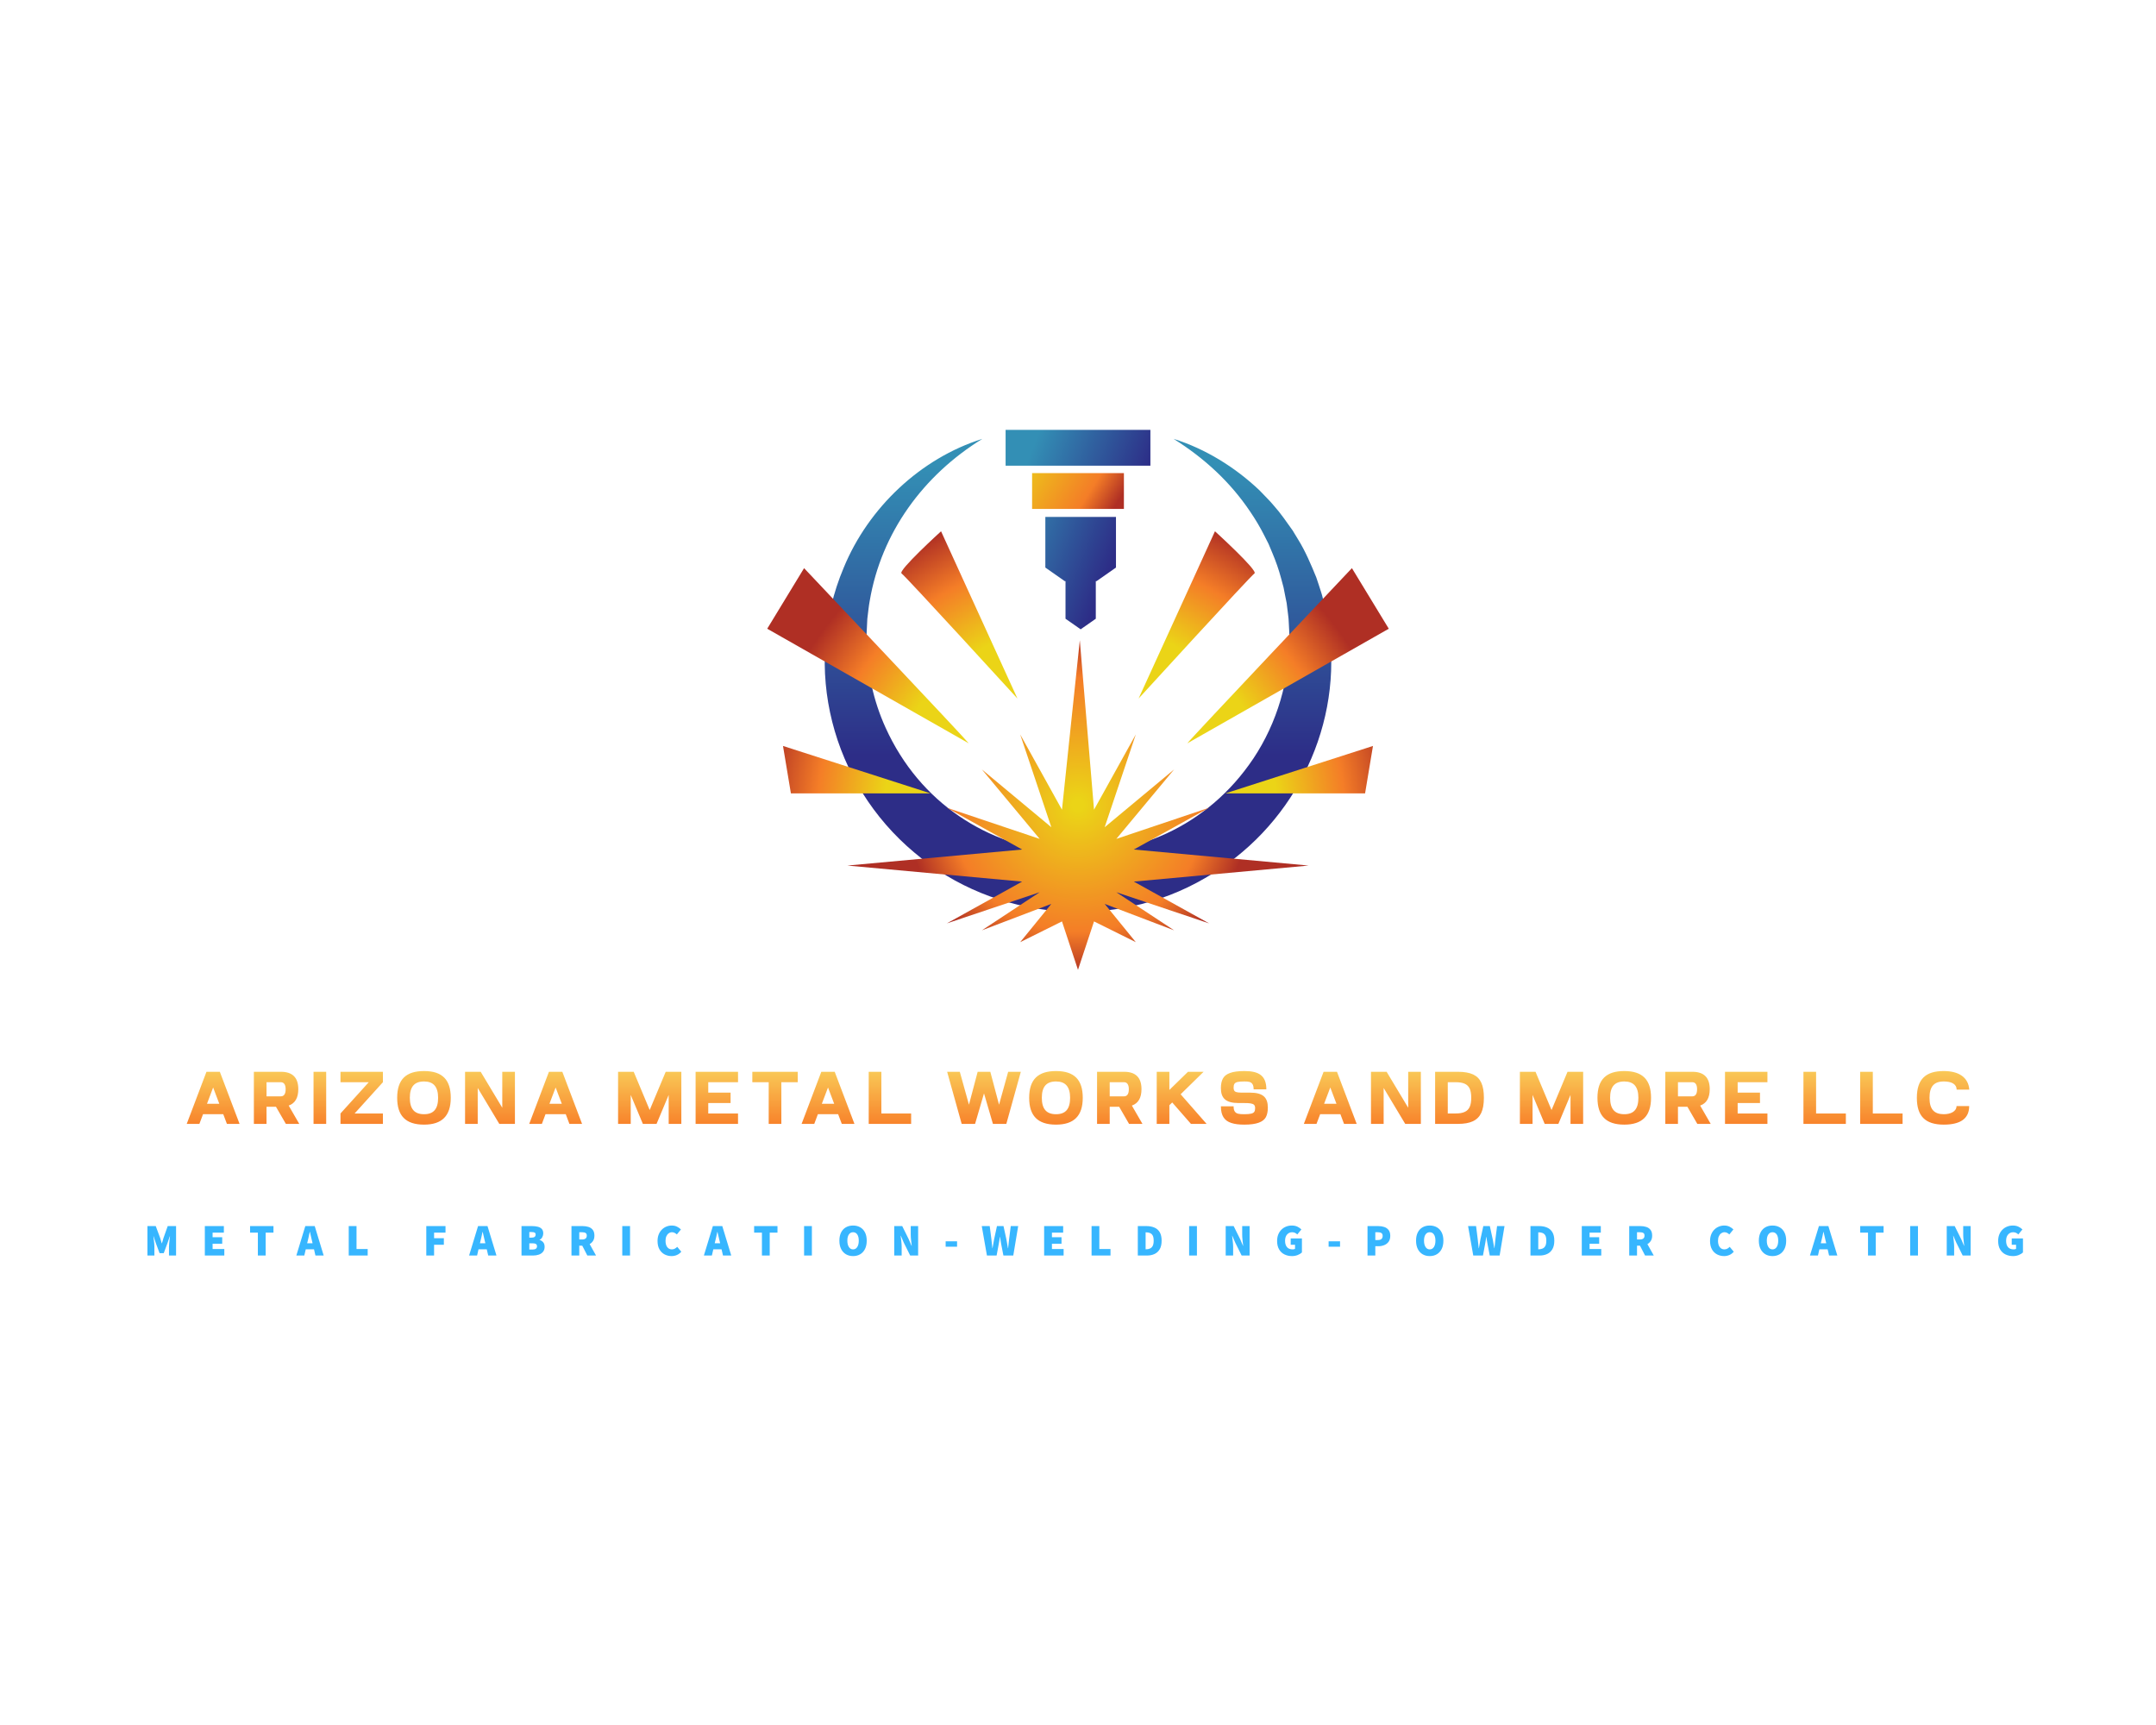 <?xml version="1.0" encoding="UTF-8" standalone="no" ?>
<!DOCTYPE svg PUBLIC "-//W3C//DTD SVG 1.1//EN" "http://www.w3.org/Graphics/SVG/1.1/DTD/svg11.dtd">
<svg xmlns="http://www.w3.org/2000/svg" xmlns:xlink="http://www.w3.org/1999/xlink" version="1.1" width="1280" height="1024" viewBox="0 0 1280 1024" xml:space="preserve">
<desc>Created with Fabric.js 5.3.0</desc>
<defs>
</defs>
<g transform="matrix(1 0 0 1 640 512)" id="background-logo"  >
<rect style="stroke: none; stroke-width: 0; stroke-dasharray: none; stroke-linecap: butt; stroke-dashoffset: 0; stroke-linejoin: miter; stroke-miterlimit: 4; fill: rgb(255,255,255); fill-opacity: 0; fill-rule: nonzero; opacity: 1;"  paint-order="stroke"  x="-640" y="-512" rx="0" ry="0" width="1280" height="1024" />
</g>
<g transform="matrix(1.921 0 0 1.921 640 415.445)" id="logo-logo"  >
<g style=""  paint-order="stroke"   >
		<g transform="matrix(0.624 0 0 0.624 0 -7.557)"  >
<linearGradient id="SVGID_2_626943" gradientUnits="userSpaceOnUse" gradientTransform="matrix(1 0 0 1 0 0)"  x1="144.964" y1="37.56" x2="144.964" y2="184.325">
<stop offset="0%" style="stop-color:rgb(51,143,181);stop-opacity: 1"/>
<stop offset="98.4%" style="stop-color:rgb(45,45,135);stop-opacity: 1"/>
</linearGradient>
<path style="stroke: none; stroke-width: 1; stroke-dasharray: none; stroke-linecap: butt; stroke-dashoffset: 0; stroke-linejoin: miter; stroke-miterlimit: 4; fill: url(#SVGID_2_626943); fill-rule: nonzero; opacity: 1;"  paint-order="stroke"  transform=" translate(-144.965, -142.198)" d="M 97.59 25.07 C 67.03 34.64 41.13 59.2 28.93 88.85 C 8.03 138.33 22.91 195.71 64.03 230.03 C 103.9 263.82 162.8 268.92 207.92 242.57 C 250.25 218.5 275.26 170.33 269.62 121.89 C 269.37 118.9 268.45 114.39 268 111.42 C 267.67 109.73 266.53 105.47 266.15 103.71 C 266.03 103.06 265.64 101.8 265.44 101.17 C 264.66 98.73 263.82 96.07 262.98 93.67 C 260.37 87.3 257.59 80.68 253.96 74.85 C 253.96 74.85 251.27 70.42 251.27 70.42 C 248.35 66.34 245.27 61.79 241.93 58.09 C 240.08 55.81 236.96 52.81 234.93 50.63 C 222.84 39.11 207.95 29.94 192.29 25.06 C 207.51 34.57 220.35 46.4 230.18 61.01 C 232.8 64.84 235.19 68.86 237.27 72.99 C 237.27 72.99 239.35 77.1 239.35 77.1 C 239.35 77.1 241.13 81.34 241.13 81.34 C 242.92 85.54 244.43 89.86 245.6 94.26 C 245.6 94.26 246.77 98.64 246.77 98.64 C 246.77 98.64 247.64 103.08 247.64 103.08 C 247.81 103.82 248.14 105.67 248.31 106.39 C 248.42 107.19 248.88 111.09 249 111.97 C 249.23 113.27 249.32 115.11 249.38 116.44 C 249.44 117.99 249.71 121.63 249.62 123.14 C 249.85 144.39 243.61 165.64 231.86 183.31 C 185.85 251.99 83.74 243.32 49.67 168.11 C 43.62 154.81 40.38 140.03 40.31 125.37 C 40.29 124.61 40.27 122.75 40.24 122.02 C 40.35 119.98 40.51 116.22 40.62 114.19 C 40.97 111.63 41.31 107.82 41.81 105.28 C 47.55 71.48 68.39 43.03 97.59 25.07 L 97.59 25.07 z" stroke-linecap="round" />
</g>
		<g transform="matrix(0.624 0 0 0.624 0 32.51)"  >
<radialGradient id="SVGID_3_626944" gradientUnits="userSpaceOnUse" gradientTransform="matrix(1 0 0 1 -144.965 -206.415)"  cx="144.964" cy="206.415" r="99.265" fx="144.964" fy="206.415">
<stop offset="2.93%" style="stop-color:rgb(235,212,23);stop-opacity: 1"/>
<stop offset="63.56%" style="stop-color:rgb(244,125,39);stop-opacity: 1"/>
<stop offset="85.48%" style="stop-color:rgb(175,47,36);stop-opacity: 1"/>
</radialGradient>
<polygon style="stroke: none; stroke-width: 1; stroke-dasharray: none; stroke-linecap: butt; stroke-dashoffset: 0; stroke-linejoin: miter; stroke-miterlimit: 4; fill: url(#SVGID_3_626944); fill-rule: nonzero; opacity: 1;"  paint-order="stroke"  points="27.655,37.905 114.225,29.965 27.655,22.025 64.945,1.325 18.985,16.755 47.605,-17.635 13.215,10.975 28.635,-34.985 7.935,2.305 0.895,-81.605 -7.935,2.305 -28.635,-34.985 -13.215,10.975 -47.605,-17.635 -18.985,16.755 -64.955,1.325 -27.665,22.025 -114.225,29.965 -27.665,37.905 -64.955,58.605 -18.985,43.175 -47.605,62.035 -13.215,48.955 -28.635,67.905 -7.935,57.625 -0.005,81.605 7.935,57.625 28.635,67.905 13.215,48.955 47.605,62.035 18.985,43.175 64.945,58.605 " />
</g>
		<g transform="matrix(0.624 0 0 0.624 0 -11.596)"  >
<radialGradient id="SVGID_4_626945" gradientUnits="userSpaceOnUse" gradientTransform="matrix(1 0 0 1 0 0)"  cx="146.357" cy="213.662" r="166.733" fx="146.357" fy="213.662">
<stop offset="58.68%" style="stop-color:rgb(235,212,23);stop-opacity: 1"/>
<stop offset="78.63%" style="stop-color:rgb(244,125,39);stop-opacity: 1"/>
<stop offset="95.06%" style="stop-color:rgb(175,47,36);stop-opacity: 1"/>
</radialGradient>
<path style="stroke: none; stroke-width: 1; stroke-dasharray: none; stroke-linecap: butt; stroke-dashoffset: 0; stroke-linejoin: miter; stroke-miterlimit: 4; fill: url(#SVGID_4_626945); fill-rule: nonzero; opacity: 1;"  paint-order="stroke"  transform=" translate(-144.965, -135.725)" d="M 174.97 153.66 L 212.8 70.83 C 212.8 70.83 234.32 90.4 232.37 91.7 C 230.41 93 174.97 153.66 174.97 153.66 z M 298.89 119.09 L 280.63 89.09 C 280.63 89.09 200.41 173.88 199.1 175.84 L 298.89 119.09 z M 287.15 200.62 L 291.06 177.14 C 291.06 177.14 235.44 194.98 221.15 199.6 C 219.51 200.13 218.41 200.49 218.01 200.62 M 57.57 91.7 C 55.61 90.4 77.14 70.83 77.14 70.83 L 114.97 153.66 C 114.96 153.66 59.52 93 57.57 91.7 z M 90.83 175.83 C 89.52 173.88 9.3 89.09 9.3 89.09 L -8.96 119.09 L 90.83 175.83 z M 71.91 200.62 C 71.51 200.49 70.41 200.13 68.77 199.6 C 54.48 194.98 -1.14 177.14 -1.14 177.14 L 2.77 200.62" stroke-linecap="round" />
</g>
		<g transform="matrix(0.624 0 0 0.624 0 -52.612)"  >
<linearGradient id="SVGID_5_626946" gradientUnits="userSpaceOnUse" gradientTransform="matrix(1 0 0 1 0 0)"  x1="114.205" y1="50.367" x2="168.34" y2="71.891">
<stop offset="0%" style="stop-color:rgb(51,143,181);stop-opacity: 1"/>
<stop offset="98.4%" style="stop-color:rgb(45,45,135);stop-opacity: 1"/>
</linearGradient>
<path style="stroke: none; stroke-width: 1; stroke-dasharray: none; stroke-linecap: butt; stroke-dashoffset: 0; stroke-linejoin: miter; stroke-miterlimit: 4; fill: url(#SVGID_5_626946); fill-rule: nonzero; opacity: 1;"  paint-order="stroke"  transform=" translate(-144.965, -69.985)" d="M 180.82 20.6 L 180.82 38.34 L 109.11 38.34 L 109.11 20.6 L 180.82 20.6 z M 128.79 88.79 C 132.55 91.42 134.65 92.89 138.41 95.52 L 138.78 95.52 L 138.78 114.13 C 141.71 116.18 143.35 117.32 146.28 119.37 L 146.28 119.37 C 149.21 117.32 150.85 116.18 153.78 114.13 L 153.78 95.52 L 154.15 95.52 C 157.91 92.89 160.01 91.42 163.77 88.79 L 163.77 63.72 L 128.79 63.72 L 128.79 88.79 z" stroke-linecap="round" />
</g>
		<g transform="matrix(0.624 0 0 0.624 0 -64.532)"  >
<linearGradient id="SVGID_6_626947" gradientUnits="userSpaceOnUse" gradientTransform="matrix(1 0 0 1 -144.965 -50.88)"  x1="113.633" y1="31.201" x2="169.725" y2="66.421">
<stop offset="2.93%" style="stop-color:rgb(235,212,23);stop-opacity: 1"/>
<stop offset="63.56%" style="stop-color:rgb(244,125,39);stop-opacity: 1"/>
<stop offset="85.48%" style="stop-color:rgb(175,47,36);stop-opacity: 1"/>
</linearGradient>
<rect style="stroke: none; stroke-width: 0; stroke-dasharray: none; stroke-linecap: butt; stroke-dashoffset: 0; stroke-linejoin: miter; stroke-miterlimit: 4; fill: url(#SVGID_6_626947); fill-rule: nonzero; opacity: 1;"  paint-order="stroke"  x="-22.735" y="-8.87" rx="0" ry="0" width="45.47" height="17.74" />
</g>
</g>
</g>
<g transform="matrix(1.921 0 0 1.921 640 651.698)" id="text-logo"  >
<g style=""  paint-order="stroke"   >
		<g transform="matrix(1 0 0 1 0 0)" id="text-logo-path-0"  >
<linearGradient id="SVGID_626948" gradientUnits="userSpaceOnUse" gradientTransform="matrix(1 0 0 1 1.15 -16.33)"  x1="-1.15" y1="-3.89" x2="-1.15" y2="22.11">
<stop offset="0%" style="stop-color:rgb(250,217,97);stop-opacity: 1"/>
<stop offset="100%" style="stop-color:rgb(247,107,28);stop-opacity: 1"/>
</linearGradient>
<path style="stroke: none; stroke-width: 0; stroke-dasharray: none; stroke-linecap: butt; stroke-dashoffset: 0; stroke-linejoin: miter; stroke-miterlimit: 4; fill: url(#SVGID_626948); fill-rule: nonzero; opacity: 1;"  paint-order="stroke"  transform=" translate(-276.6, 8.05)" d="M 13.57 0 L 17.48 0 L 11.38 -16.1 L 7.25 -16.1 L 1.15 0 L 5.06 0 L 6.19 -2.99 L 12.44 -2.99 Z M 11.22 -6.21 L 7.41 -6.21 L 9.31 -11.25 Z M 21.9 0 L 25.81 0 L 25.81 -5.29 L 28.73 -5.29 L 31.79 0 L 35.93 0 L 32.66 -5.66 C 34.64 -6.35 35.63 -8.05 35.63 -10.74 C 35.63 -14.31 33.83 -16.1 30.24 -16.1 L 21.9 -16.1 Z M 30.22 -8.51 L 25.81 -8.51 L 25.81 -12.88 L 30.22 -12.88 C 31.16 -12.88 31.72 -12.17 31.72 -10.72 C 31.72 -9.25 31.21 -8.51 30.22 -8.51 Z M 40.34 0 L 44.25 0 L 44.25 -16.1 L 40.34 -16.1 Z M 48.67 -3.22 L 48.67 0 L 61.78 0 L 61.78 -3.22 L 53.04 -3.22 L 61.78 -12.88 L 61.78 -16.1 L 48.67 -16.1 L 48.67 -12.88 L 57.41 -12.88 Z M 74.5 0.23 C 79.99 0.23 82.75 -2.44 82.75 -8.07 C 82.75 -13.59 80.18 -16.33 74.5 -16.33 C 68.95 -16.33 66.19 -13.75 66.19 -8.07 C 66.19 -2.53 68.79 0.23 74.5 0.23 Z M 70.1 -8.07 C 70.1 -11.45 71.48 -13.11 74.5 -13.11 C 77.37 -13.11 78.84 -11.5 78.84 -8.07 C 78.84 -4.67 77.51 -2.99 74.5 -2.99 C 71.55 -2.99 70.1 -4.58 70.1 -8.07 Z M 97.75 0 L 102.58 0 L 102.58 -16.1 L 98.67 -16.1 L 98.67 -4.99 L 92 -16.1 L 87.17 -16.1 L 87.17 0 L 91.08 0 L 91.08 -11.11 Z M 119.42 0 L 123.33 0 L 117.23 -16.1 L 113.09 -16.1 L 107 0 L 110.91 0 L 112.03 -2.99 L 118.29 -2.99 Z M 117.07 -6.21 L 113.25 -6.21 L 115.16 -11.25 Z M 142.12 0 L 146.35 0 L 150.1 -8.95 L 150.1 0 L 154.01 0 L 154.01 -16.1 L 149.18 -16.1 L 144.23 -4.28 L 139.29 -16.1 L 134.46 -16.1 L 134.46 0 L 138.37 0 L 138.37 -8.95 Z M 158.42 0 L 171.53 0 L 171.53 -3.22 L 162.33 -3.22 L 162.33 -6.44 L 169.23 -6.44 L 169.23 -9.66 L 162.33 -9.66 L 162.33 -12.88 L 171.53 -12.88 L 171.53 -16.1 L 158.42 -16.1 Z M 181.01 0 L 184.92 0 L 184.92 -12.88 L 189.98 -12.88 L 189.98 -16.1 L 175.95 -16.1 L 175.95 -12.88 L 181.01 -12.88 Z M 203.6 0 L 207.51 0 L 201.41 -16.1 L 197.27 -16.1 L 191.18 0 L 195.09 0 L 196.21 -2.99 L 202.47 -2.99 Z M 201.25 -6.21 L 197.43 -6.21 L 199.34 -11.25 Z M 211.92 0 L 225.03 0 L 225.03 -3.22 L 215.83 -3.22 L 215.83 -16.1 L 211.92 -16.1 Z M 250.31 0 L 254.45 0 L 258.93 -16.1 L 255.02 -16.1 L 252.2 -5.93 L 249.5 -16.1 L 245.59 -16.1 L 242.9 -5.93 L 240.07 -16.1 L 236.16 -16.1 L 240.65 0 L 244.79 0 L 247.55 -9.43 Z M 269.81 0.23 C 275.31 0.23 278.07 -2.44 278.07 -8.07 C 278.07 -13.59 275.49 -16.33 269.81 -16.33 C 264.27 -16.33 261.51 -13.75 261.51 -8.07 C 261.51 -2.53 264.11 0.23 269.81 0.23 Z M 265.42 -8.07 C 265.42 -11.45 266.8 -13.11 269.81 -13.11 C 272.69 -13.11 274.16 -11.5 274.16 -8.07 C 274.16 -4.67 272.83 -2.99 269.81 -2.99 C 266.87 -2.99 265.42 -4.58 265.42 -8.07 Z M 282.49 0 L 286.4 0 L 286.4 -5.29 L 289.32 -5.29 L 292.38 0 L 296.52 0 L 293.25 -5.66 C 295.23 -6.35 296.22 -8.05 296.22 -10.74 C 296.22 -14.31 294.42 -16.1 290.84 -16.1 L 282.49 -16.1 Z M 290.81 -8.51 L 286.4 -8.51 L 286.4 -12.88 L 290.81 -12.88 C 291.76 -12.88 292.31 -12.17 292.31 -10.72 C 292.31 -9.25 291.8 -8.51 290.81 -8.51 Z M 300.93 0 L 304.84 0 L 304.84 -5.77 L 305.72 -6.62 L 311.51 0 L 316.34 0 L 308.32 -9.15 L 315.42 -16.1 L 310.59 -16.1 L 304.84 -10.49 L 304.84 -16.1 L 300.93 -16.1 Z M 328 0.23 C 331.84 0.23 333.85 -0.6 334.67 -2.09 C 335.06 -2.85 335.27 -3.82 335.27 -5.01 C 335.27 -8.14 333.82 -9.66 329.75 -9.66 L 328 -9.66 C 326.39 -9.66 325.47 -9.66 325.01 -10.12 C 324.81 -10.33 324.69 -10.7 324.69 -11.2 C 324.69 -12.24 324.97 -12.72 325.91 -12.95 C 326.37 -13.06 327.08 -13.11 328.03 -13.11 C 329.38 -13.11 330.07 -12.99 330.53 -12.28 C 330.76 -11.94 330.88 -11.38 330.88 -10.67 L 334.81 -10.67 C 334.81 -14.9 332.51 -16.33 328.03 -16.33 C 324.19 -16.33 322.18 -15.5 321.38 -14.01 C 320.97 -13.25 320.76 -12.28 320.76 -11.09 C 320.76 -7.96 322.21 -6.44 326.28 -6.44 L 328 -6.44 C 329.54 -6.44 330.53 -6.35 331.02 -5.89 C 331.22 -5.66 331.34 -5.34 331.34 -4.9 C 331.34 -3.86 331.06 -3.4 330.14 -3.17 C 329.66 -3.06 328.95 -2.99 328 -2.99 C 326.35 -2.99 325.52 -3.13 325.06 -3.82 C 324.81 -4.16 324.69 -4.69 324.69 -5.43 L 320.76 -5.43 C 320.76 -2.51 321.88 -0.94 324 -0.28 C 325.04 0.07 326.37 0.23 328 0.23 Z M 358.82 0 L 362.73 0 L 356.64 -16.1 L 352.5 -16.1 L 346.4 0 L 350.31 0 L 351.44 -2.99 L 357.7 -2.99 Z M 356.48 -6.21 L 352.66 -6.21 L 354.57 -11.25 Z M 377.73 0 L 382.56 0 L 382.56 -16.1 L 378.65 -16.1 L 378.65 -4.99 L 371.98 -16.1 L 367.15 -16.1 L 367.15 0 L 371.06 0 L 371.06 -11.11 Z M 393.32 -3.22 L 390.88 -3.22 L 390.88 -12.88 L 393.32 -12.88 C 395.62 -12.88 396.98 -12.3 397.65 -10.92 C 397.97 -10.21 398.13 -9.27 398.13 -8.07 C 398.13 -5.75 397.55 -4.37 396.17 -3.73 C 395.46 -3.38 394.52 -3.22 393.32 -3.22 Z M 386.97 -16.1 L 386.97 0 L 394.01 0 C 397.81 0 400.08 -1.01 401.21 -3.36 C 401.76 -4.53 402.04 -6.09 402.04 -8.07 C 402.04 -11.91 401.05 -14.17 398.73 -15.27 C 397.55 -15.82 395.99 -16.1 394.01 -16.1 Z M 420.83 0 L 425.06 0 L 428.81 -8.95 L 428.81 0 L 432.72 0 L 432.72 -16.1 L 427.89 -16.1 L 422.95 -4.28 L 418 -16.1 L 413.17 -16.1 L 413.17 0 L 417.08 0 L 417.08 -8.95 Z M 445.44 0.23 C 450.94 0.23 453.7 -2.44 453.7 -8.07 C 453.7 -13.59 451.12 -16.33 445.44 -16.33 C 439.9 -16.33 437.14 -13.75 437.14 -8.07 C 437.14 -2.53 439.74 0.23 445.44 0.23 Z M 441.05 -8.07 C 441.05 -11.45 442.43 -13.11 445.44 -13.11 C 448.32 -13.11 449.79 -11.5 449.79 -8.07 C 449.79 -4.67 448.45 -2.99 445.44 -2.99 C 442.5 -2.99 441.05 -4.58 441.05 -8.07 Z M 458.11 0 L 462.02 0 L 462.02 -5.29 L 464.94 -5.29 L 468 0 L 472.14 0 L 468.88 -5.66 C 470.86 -6.35 471.84 -8.05 471.84 -10.74 C 471.84 -14.31 470.05 -16.1 466.46 -16.1 L 458.11 -16.1 Z M 466.44 -8.51 L 462.02 -8.51 L 462.02 -12.88 L 466.44 -12.88 C 467.38 -12.88 467.93 -12.17 467.93 -10.72 C 467.93 -9.25 467.43 -8.51 466.44 -8.51 Z M 476.56 0 L 489.67 0 L 489.67 -3.22 L 480.47 -3.22 L 480.47 -6.44 L 487.37 -6.44 L 487.37 -9.66 L 480.47 -9.66 L 480.47 -12.88 L 489.67 -12.88 L 489.67 -16.1 L 476.56 -16.1 Z M 500.8 0 L 513.91 0 L 513.91 -3.22 L 504.71 -3.22 L 504.71 -16.1 L 500.8 -16.1 Z M 518.33 0 L 531.44 0 L 531.44 -3.22 L 522.24 -3.22 L 522.24 -16.1 L 518.33 -16.1 Z M 544.16 0.23 C 549.4 0.23 552.02 -1.68 552.02 -5.5 L 548.11 -5.5 C 548.11 -3.84 546.27 -2.99 544.16 -2.99 C 541.19 -2.99 539.76 -4.51 539.76 -8.07 C 539.76 -11.5 541.1 -13.11 544.16 -13.11 C 546.39 -13.11 548.14 -12.42 548.14 -10.58 L 552.05 -10.58 C 551.77 -14.42 548.76 -16.33 544.16 -16.33 C 538.54 -16.33 535.85 -13.8 535.85 -8.07 C 535.85 -2.46 538.38 0.23 544.16 0.23 Z" stroke-linecap="round" />
</g>
</g>
</g>
<g transform="matrix(1.921 0 0 1.921 644.276 736.571)" id="tagline-9ec53abd-f539-473a-82ca-16c6fcd5e502-logo"  >
<g style=""  paint-order="stroke"   >
		<g transform="matrix(1 0 0 1 0 0)" id="tagline-9ec53abd-f539-473a-82ca-16c6fcd5e502-logo-path-0"  >
<path style="stroke: none; stroke-width: 0; stroke-dasharray: none; stroke-linecap: butt; stroke-dashoffset: 0; stroke-linejoin: miter; stroke-miterlimit: 4; fill: rgb(55,182,255); fill-rule: nonzero; opacity: 1;"  paint-order="stroke"  transform=" translate(-290.83, 4.55)" d="M 3.16 0 L 1.01 0 L 1.01 -9.1 L 3.58 -9.1 L 4.96 -5.38 Q 5.08 -5 5.19 -4.59 Q 5.31 -4.19 5.43 -3.78 L 5.43 -3.78 L 5.49 -3.78 Q 5.61 -4.19 5.73 -4.59 Q 5.84 -5 5.96 -5.38 L 5.96 -5.38 L 7.28 -9.1 L 9.86 -9.1 L 9.86 0 L 7.67 0 L 7.67 -2.69 Q 7.67 -3.15 7.73 -3.73 Q 7.78 -4.31 7.85 -4.9 Q 7.92 -5.49 7.98 -5.94 L 7.98 -5.94 L 7.92 -5.94 L 7.17 -3.75 L 6.05 -0.74 L 4.76 -0.74 L 3.64 -3.75 L 2.91 -5.94 L 2.86 -5.94 Q 2.91 -5.49 2.98 -4.9 Q 3.05 -4.31 3.11 -3.73 Q 3.16 -3.15 3.16 -2.69 L 3.16 -2.69 L 3.16 0 Z M 24.77 0 L 18.75 0 L 18.75 -9.1 L 24.63 -9.1 L 24.63 -7.08 L 21.15 -7.08 L 21.15 -5.66 L 24.12 -5.66 L 24.12 -3.64 L 21.15 -3.64 L 21.15 -2.02 L 24.77 -2.02 L 24.77 0 Z M 37.55 0 L 35.14 0 L 35.14 -7.08 L 32.73 -7.08 L 32.73 -9.1 L 39.96 -9.1 L 39.96 -7.08 L 37.55 -7.08 L 37.55 0 Z M 50.53 -4.42 L 50.53 -4.42 L 50.37 -3.79 L 52.05 -3.79 L 51.9 -4.42 Q 51.73 -5.08 51.56 -5.85 Q 51.39 -6.62 51.23 -7.31 L 51.23 -7.31 L 51.17 -7.31 Q 51.03 -6.62 50.86 -5.85 Q 50.69 -5.08 50.53 -4.42 Z M 49.49 0 L 47.03 0 L 49.8 -9.1 L 52.71 -9.1 L 55.48 0 L 52.93 0 L 52.49 -1.93 L 49.94 -1.93 L 49.49 0 Z M 69.08 0 L 63.22 0 L 63.22 -9.1 L 65.63 -9.1 L 65.63 -2.02 L 69.08 -2.02 L 69.08 0 Z M 89.6 0 L 87.19 0 L 87.19 -9.1 L 93.13 -9.1 L 93.13 -7.08 L 89.6 -7.08 L 89.6 -5.35 L 92.62 -5.35 L 92.62 -3.33 L 89.6 -3.33 L 89.6 0 Z M 103.92 -4.42 L 103.92 -4.42 L 103.77 -3.79 L 105.45 -3.79 L 105.29 -4.42 Q 105.13 -5.08 104.96 -5.85 Q 104.79 -6.62 104.62 -7.31 L 104.62 -7.31 L 104.57 -7.31 Q 104.43 -6.62 104.26 -5.85 Q 104.09 -5.08 103.92 -4.42 Z M 102.89 0 L 100.42 0 L 103.19 -9.1 L 106.11 -9.1 L 108.88 0 L 106.33 0 L 105.88 -1.93 L 103.33 -1.93 L 102.89 0 Z M 120.18 0 L 116.62 0 L 116.62 -9.1 L 119.9 -9.1 Q 120.85 -9.1 121.63 -8.9 Q 122.42 -8.71 122.88 -8.22 Q 123.34 -7.73 123.34 -6.83 L 123.34 -6.83 Q 123.34 -6.24 123.03 -5.66 Q 122.72 -5.08 122.19 -4.87 L 122.19 -4.87 L 122.19 -4.82 Q 122.85 -4.63 123.3 -4.12 Q 123.76 -3.6 123.76 -2.69 L 123.76 -2.69 Q 123.76 -1.75 123.27 -1.16 Q 122.78 -0.56 121.97 -0.28 Q 121.16 0 120.18 0 L 120.18 0 Z M 119.03 -7.25 L 119.03 -5.54 L 119.84 -5.54 Q 120.43 -5.54 120.71 -5.8 Q 120.99 -6.05 120.99 -6.47 L 120.99 -6.47 Q 120.99 -6.89 120.71 -7.07 Q 120.43 -7.25 119.84 -7.25 L 119.84 -7.25 L 119.03 -7.25 Z M 119.03 -3.78 L 119.03 -1.85 L 120.01 -1.85 Q 121.41 -1.85 121.41 -2.86 L 121.41 -2.86 Q 121.41 -3.36 121.06 -3.57 Q 120.72 -3.78 120.01 -3.78 L 120.01 -3.78 L 119.03 -3.78 Z M 134.47 0 L 132.06 0 L 132.06 -9.1 L 135.51 -9.1 Q 136.49 -9.1 137.31 -8.84 Q 138.14 -8.58 138.64 -7.94 Q 139.15 -7.29 139.15 -6.16 L 139.15 -6.16 Q 139.15 -5.18 138.74 -4.54 Q 138.33 -3.89 137.68 -3.53 L 137.68 -3.53 L 139.65 0 L 136.96 0 L 135.39 -3.05 L 134.47 -3.05 L 134.47 0 Z M 134.47 -7.2 L 134.47 -4.96 L 135.34 -4.96 Q 136.79 -4.96 136.79 -6.16 L 136.79 -6.16 Q 136.79 -6.75 136.42 -6.97 Q 136.05 -7.2 135.34 -7.2 L 135.34 -7.2 L 134.47 -7.2 Z M 150.16 0 L 147.76 0 L 147.76 -9.1 L 150.16 -9.1 L 150.16 0 Z M 163 0.17 L 163 0.17 Q 161.84 0.17 160.85 -0.34 Q 159.87 -0.85 159.26 -1.89 Q 158.66 -2.93 158.66 -4.48 L 158.66 -4.48 Q 158.66 -5.63 159.02 -6.52 Q 159.38 -7.41 160 -8.02 Q 160.62 -8.64 161.41 -8.95 Q 162.2 -9.27 163.06 -9.27 L 163.06 -9.27 Q 163.97 -9.27 164.69 -8.91 Q 165.41 -8.55 165.89 -8.06 L 165.89 -8.06 L 164.63 -6.52 Q 164.29 -6.82 163.93 -7.01 Q 163.58 -7.2 163.11 -7.2 L 163.11 -7.2 Q 162.58 -7.2 162.13 -6.88 Q 161.67 -6.57 161.4 -5.98 Q 161.13 -5.39 161.13 -4.56 L 161.13 -4.56 Q 161.13 -3.29 161.66 -2.6 Q 162.2 -1.9 163.09 -1.9 L 163.09 -1.9 Q 163.62 -1.9 164.03 -2.14 Q 164.44 -2.38 164.74 -2.69 L 164.74 -2.69 L 166 -1.18 Q 165.42 -0.5 164.65 -0.17 Q 163.88 0.17 163 0.17 Z M 176.48 -4.42 L 176.48 -4.42 L 176.33 -3.79 L 178.01 -3.79 L 177.86 -4.42 Q 177.69 -5.08 177.52 -5.85 Q 177.35 -6.62 177.18 -7.31 L 177.18 -7.31 L 177.13 -7.31 Q 176.99 -6.62 176.82 -5.85 Q 176.65 -5.08 176.48 -4.42 Z M 175.45 0 L 172.98 0 L 175.76 -9.1 L 178.67 -9.1 L 181.44 0 L 178.89 0 L 178.44 -1.93 L 175.9 -1.93 L 175.45 0 Z M 193.33 0 L 190.92 0 L 190.92 -7.08 L 188.51 -7.08 L 188.51 -9.1 L 195.73 -9.1 L 195.73 -7.08 L 193.33 -7.08 L 193.33 0 Z M 206.36 0 L 203.95 0 L 203.95 -9.1 L 206.36 -9.1 L 206.36 0 Z M 219.09 0.17 L 219.09 0.17 Q 217.83 0.17 216.87 -0.4 Q 215.92 -0.97 215.39 -2.03 Q 214.86 -3.09 214.86 -4.59 L 214.86 -4.59 Q 214.86 -6.09 215.39 -7.13 Q 215.92 -8.18 216.87 -8.72 Q 217.83 -9.27 219.09 -9.27 L 219.09 -9.27 Q 220.35 -9.27 221.3 -8.72 Q 222.25 -8.18 222.78 -7.13 Q 223.31 -6.09 223.31 -4.59 L 223.31 -4.59 Q 223.31 -3.09 222.78 -2.03 Q 222.25 -0.97 221.3 -0.4 Q 220.35 0.17 219.09 0.17 Z M 219.09 -1.9 L 219.09 -1.9 Q 219.91 -1.9 220.38 -2.63 Q 220.85 -3.36 220.85 -4.59 L 220.85 -4.59 Q 220.85 -5.84 220.38 -6.52 Q 219.91 -7.2 219.09 -7.2 L 219.09 -7.2 Q 218.27 -7.2 217.8 -6.52 Q 217.32 -5.84 217.32 -4.59 L 217.32 -4.59 Q 217.32 -3.36 217.8 -2.63 Q 218.27 -1.9 219.09 -1.9 Z M 234.11 0 L 231.81 0 L 231.81 -9.1 L 234.28 -9.1 L 236.29 -5.04 L 237.16 -3 L 237.22 -3 Q 237.13 -3.74 237.02 -4.68 Q 236.91 -5.63 236.91 -6.47 L 236.91 -6.47 L 236.91 -9.1 L 239.2 -9.1 L 239.2 0 L 236.74 0 L 234.72 -4.07 L 233.86 -6.1 L 233.8 -6.1 Q 233.88 -5.33 234 -4.4 Q 234.11 -3.47 234.11 -2.63 L 234.11 -2.63 L 234.11 0 Z M 251.23 -2.72 L 247.7 -2.72 L 247.7 -4.4 L 251.23 -4.4 L 251.23 -2.72 Z M 263.45 0 L 260.46 0 L 258.86 -9.1 L 261.32 -9.1 L 261.83 -5.12 Q 261.9 -4.41 261.98 -3.7 Q 262.07 -2.98 262.14 -2.27 L 262.14 -2.27 L 262.19 -2.27 Q 262.32 -2.98 262.44 -3.7 Q 262.57 -4.42 262.7 -5.12 L 262.7 -5.12 L 263.56 -9.1 L 265.58 -9.1 L 266.45 -5.12 Q 266.57 -4.44 266.7 -3.72 Q 266.83 -3 266.95 -2.27 L 266.95 -2.27 L 267.01 -2.27 Q 267.08 -3 267.16 -3.72 Q 267.25 -4.44 267.32 -5.12 L 267.32 -5.12 L 267.82 -9.1 L 270.12 -9.1 L 268.6 0 L 265.55 0 L 264.85 -3.61 Q 264.75 -4.14 264.67 -4.69 Q 264.59 -5.24 264.52 -5.74 L 264.52 -5.74 L 264.46 -5.74 Q 264.39 -5.24 264.31 -4.69 Q 264.24 -4.14 264.12 -3.61 L 264.12 -3.61 L 263.45 0 Z M 284.16 0 L 278.14 0 L 278.14 -9.1 L 284.02 -9.1 L 284.02 -7.08 L 280.55 -7.08 L 280.55 -5.66 L 283.51 -5.66 L 283.51 -3.64 L 280.55 -3.64 L 280.55 -2.02 L 284.16 -2.02 L 284.16 0 Z M 298.65 0 L 292.8 0 L 292.8 -9.1 L 295.2 -9.1 L 295.2 -2.02 L 298.65 -2.02 L 298.65 0 Z M 309.92 0 L 307.09 0 L 307.09 -9.1 L 309.78 -9.1 Q 311.16 -9.1 312.22 -8.64 Q 313.28 -8.19 313.87 -7.2 Q 314.45 -6.2 314.45 -4.59 L 314.45 -4.59 Q 314.45 -2.98 313.87 -1.97 Q 313.28 -0.95 312.26 -0.48 Q 311.23 0 309.92 0 L 309.92 0 Z M 309.5 -7.17 L 309.5 -1.93 L 309.64 -1.93 Q 310.3 -1.93 310.83 -2.16 Q 311.36 -2.38 311.68 -2.95 Q 311.99 -3.53 311.99 -4.59 L 311.99 -4.59 Q 311.99 -5.66 311.68 -6.21 Q 311.36 -6.76 310.83 -6.96 Q 310.3 -7.17 309.64 -7.17 L 309.64 -7.17 L 309.5 -7.17 Z M 325.36 0 L 322.95 0 L 322.95 -9.1 L 325.36 -9.1 L 325.36 0 Z M 336.55 0 L 334.25 0 L 334.25 -9.1 L 336.71 -9.1 L 338.73 -5.04 L 339.6 -3 L 339.65 -3 Q 339.57 -3.74 339.46 -4.68 Q 339.35 -5.63 339.35 -6.47 L 339.35 -6.47 L 339.35 -9.1 L 341.64 -9.1 L 341.64 0 L 339.18 0 L 337.16 -4.07 L 336.29 -6.1 L 336.24 -6.1 Q 336.32 -5.33 336.43 -4.4 Q 336.55 -3.47 336.55 -2.63 L 336.55 -2.63 L 336.55 0 Z M 354.73 0.17 L 354.73 0.17 Q 353.46 0.17 352.42 -0.34 Q 351.37 -0.85 350.76 -1.89 Q 350.14 -2.93 350.14 -4.48 L 350.14 -4.48 Q 350.14 -5.63 350.5 -6.52 Q 350.87 -7.41 351.5 -8.02 Q 352.13 -8.64 352.95 -8.95 Q 353.77 -9.27 354.68 -9.27 L 354.68 -9.27 Q 355.68 -9.27 356.43 -8.91 Q 357.17 -8.55 357.64 -8.06 L 357.64 -8.06 L 356.38 -6.52 Q 356.05 -6.82 355.68 -7.01 Q 355.31 -7.2 354.76 -7.2 L 354.76 -7.2 Q 353.84 -7.2 353.22 -6.5 Q 352.6 -5.81 352.6 -4.56 L 352.6 -4.56 Q 352.6 -3.29 353.19 -2.6 Q 353.77 -1.9 354.98 -1.9 L 354.98 -1.9 Q 355.18 -1.9 355.37 -1.95 Q 355.56 -1.99 355.68 -2.07 L 355.68 -2.07 L 355.68 -3.33 L 354.34 -3.33 L 354.34 -5.29 L 357.81 -5.29 L 357.81 -0.95 Q 357.34 -0.49 356.52 -0.16 Q 355.7 0.17 354.73 0.17 Z M 369.59 -2.72 L 366.06 -2.72 L 366.06 -4.4 L 369.59 -4.4 L 369.59 -2.72 Z M 380.49 0 L 378.08 0 L 378.08 -9.1 L 381.42 -9.1 Q 382.41 -9.1 383.25 -8.82 Q 384.09 -8.54 384.6 -7.88 Q 385.11 -7.22 385.11 -6.08 L 385.11 -6.08 Q 385.11 -4.97 384.6 -4.26 Q 384.09 -3.56 383.26 -3.22 Q 382.42 -2.88 381.47 -2.88 L 381.47 -2.88 L 380.49 -2.88 L 380.49 0 Z M 380.49 -7.2 L 380.49 -4.79 L 381.36 -4.79 Q 382.07 -4.79 382.42 -5.13 Q 382.76 -5.47 382.76 -6.08 L 382.76 -6.08 Q 382.76 -6.69 382.38 -6.94 Q 382 -7.2 381.3 -7.2 L 381.3 -7.2 L 380.49 -7.2 Z M 397.31 0.17 L 397.31 0.17 Q 396.05 0.17 395.09 -0.4 Q 394.14 -0.97 393.61 -2.03 Q 393.08 -3.09 393.08 -4.59 L 393.08 -4.59 Q 393.08 -6.09 393.61 -7.13 Q 394.14 -8.18 395.09 -8.72 Q 396.05 -9.27 397.31 -9.27 L 397.31 -9.27 Q 398.57 -9.27 399.52 -8.72 Q 400.47 -8.18 401 -7.13 Q 401.53 -6.09 401.53 -4.59 L 401.53 -4.59 Q 401.53 -3.09 401 -2.03 Q 400.47 -0.97 399.52 -0.4 Q 398.57 0.17 397.31 0.17 Z M 397.31 -1.9 L 397.31 -1.9 Q 398.13 -1.9 398.6 -2.63 Q 399.07 -3.36 399.07 -4.59 L 399.07 -4.59 Q 399.07 -5.84 398.6 -6.52 Q 398.13 -7.2 397.31 -7.2 L 397.31 -7.2 Q 396.49 -7.2 396.02 -6.52 Q 395.54 -5.84 395.54 -4.59 L 395.54 -4.59 Q 395.54 -3.36 396.02 -2.63 Q 396.49 -1.9 397.31 -1.9 Z M 413.76 0 L 410.76 0 L 409.16 -9.1 L 411.63 -9.1 L 412.13 -5.12 Q 412.2 -4.41 412.29 -3.7 Q 412.37 -2.98 412.44 -2.27 L 412.44 -2.27 L 412.5 -2.27 Q 412.62 -2.98 412.75 -3.7 Q 412.87 -4.42 413 -5.12 L 413 -5.12 L 413.87 -9.1 L 415.88 -9.1 L 416.75 -5.12 Q 416.88 -4.44 417 -3.72 Q 417.13 -3 417.26 -2.27 L 417.26 -2.27 L 417.31 -2.27 Q 417.38 -3 417.47 -3.72 Q 417.55 -4.44 417.62 -5.12 L 417.62 -5.12 L 418.12 -9.1 L 420.42 -9.1 L 418.91 0 L 415.86 0 L 415.16 -3.61 Q 415.06 -4.14 414.97 -4.69 Q 414.89 -5.24 414.82 -5.74 L 414.82 -5.74 L 414.76 -5.74 Q 414.69 -5.24 414.62 -4.69 Q 414.54 -4.14 414.43 -3.61 L 414.43 -3.61 L 413.76 0 Z M 431.27 0 L 428.44 0 L 428.44 -9.1 L 431.13 -9.1 Q 432.52 -9.1 433.57 -8.64 Q 434.63 -8.19 435.22 -7.2 Q 435.81 -6.2 435.81 -4.59 L 435.81 -4.59 Q 435.81 -2.98 435.22 -1.97 Q 434.63 -0.95 433.61 -0.48 Q 432.59 0 431.27 0 L 431.27 0 Z M 430.85 -7.17 L 430.85 -1.93 L 430.99 -1.93 Q 431.65 -1.93 432.18 -2.16 Q 432.71 -2.38 433.03 -2.95 Q 433.34 -3.53 433.34 -4.59 L 433.34 -4.59 Q 433.34 -5.66 433.03 -6.21 Q 432.71 -6.76 432.18 -6.96 Q 431.65 -7.17 430.99 -7.17 L 430.99 -7.17 L 430.85 -7.17 Z M 450.32 0 L 444.3 0 L 444.3 -9.1 L 450.18 -9.1 L 450.18 -7.08 L 446.71 -7.08 L 446.71 -5.66 L 449.68 -5.66 L 449.68 -3.64 L 446.71 -3.64 L 446.71 -2.02 L 450.32 -2.02 L 450.32 0 Z M 461.37 0 L 458.96 0 L 458.96 -9.1 L 462.41 -9.1 Q 463.39 -9.1 464.21 -8.84 Q 465.04 -8.58 465.54 -7.94 Q 466.05 -7.29 466.05 -6.16 L 466.05 -6.16 Q 466.05 -5.18 465.64 -4.54 Q 465.23 -3.89 464.58 -3.53 L 464.58 -3.53 L 466.55 0 L 463.86 0 L 462.29 -3.05 L 461.37 -3.05 L 461.37 0 Z M 461.37 -7.2 L 461.37 -4.96 L 462.24 -4.96 Q 463.69 -4.96 463.69 -6.16 L 463.69 -6.16 Q 463.69 -6.75 463.32 -6.97 Q 462.95 -7.2 462.24 -7.2 L 462.24 -7.2 L 461.37 -7.2 Z M 488.28 0.17 L 488.28 0.17 Q 487.12 0.17 486.13 -0.34 Q 485.14 -0.85 484.54 -1.89 Q 483.94 -2.93 483.94 -4.48 L 483.94 -4.48 Q 483.94 -5.63 484.3 -6.52 Q 484.65 -7.41 485.28 -8.02 Q 485.9 -8.64 486.69 -8.95 Q 487.48 -9.27 488.33 -9.27 L 488.33 -9.27 Q 489.24 -9.27 489.97 -8.91 Q 490.69 -8.55 491.16 -8.06 L 491.16 -8.06 L 489.9 -6.52 Q 489.57 -6.82 489.21 -7.01 Q 488.85 -7.2 488.39 -7.2 L 488.39 -7.2 Q 487.86 -7.2 487.4 -6.88 Q 486.95 -6.57 486.68 -5.98 Q 486.4 -5.39 486.4 -4.56 L 486.4 -4.56 Q 486.4 -3.29 486.94 -2.6 Q 487.48 -1.9 488.36 -1.9 L 488.36 -1.9 Q 488.89 -1.9 489.31 -2.14 Q 489.72 -2.38 490.01 -2.69 L 490.01 -2.69 L 491.27 -1.18 Q 490.7 -0.5 489.93 -0.17 Q 489.16 0.17 488.28 0.17 Z M 503.24 0.17 L 503.24 0.17 Q 501.98 0.17 501.03 -0.4 Q 500.08 -0.97 499.55 -2.03 Q 499.02 -3.09 499.02 -4.59 L 499.02 -4.59 Q 499.02 -6.09 499.55 -7.13 Q 500.08 -8.18 501.03 -8.72 Q 501.98 -9.27 503.24 -9.27 L 503.24 -9.27 Q 504.5 -9.27 505.46 -8.72 Q 506.41 -8.18 506.94 -7.13 Q 507.47 -6.09 507.47 -4.59 L 507.47 -4.59 Q 507.47 -3.09 506.94 -2.03 Q 506.41 -0.97 505.46 -0.4 Q 504.5 0.17 503.24 0.17 Z M 503.24 -1.9 L 503.24 -1.9 Q 504.07 -1.9 504.54 -2.63 Q 505.01 -3.36 505.01 -4.59 L 505.01 -4.59 Q 505.01 -5.84 504.54 -6.52 Q 504.07 -7.2 503.24 -7.2 L 503.24 -7.2 Q 502.43 -7.2 501.96 -6.52 Q 501.48 -5.84 501.48 -4.59 L 501.48 -4.59 Q 501.48 -3.36 501.96 -2.63 Q 502.43 -1.9 503.24 -1.9 Z M 518.32 -4.42 L 518.32 -4.42 L 518.17 -3.79 L 519.85 -3.79 L 519.69 -4.42 Q 519.53 -5.08 519.36 -5.85 Q 519.19 -6.62 519.02 -7.31 L 519.02 -7.31 L 518.97 -7.31 Q 518.83 -6.62 518.66 -5.85 Q 518.49 -5.08 518.32 -4.42 Z M 517.29 0 L 514.82 0 L 517.59 -9.1 L 520.51 -9.1 L 523.28 0 L 520.73 0 L 520.28 -1.93 L 517.73 -1.93 L 517.29 0 Z M 535.16 0 L 532.76 0 L 532.76 -7.08 L 530.35 -7.08 L 530.35 -9.1 L 537.57 -9.1 L 537.57 -7.08 L 535.16 -7.08 L 535.16 0 Z M 548.2 0 L 545.79 0 L 545.79 -9.1 L 548.2 -9.1 L 548.2 0 Z M 559.38 0 L 557.09 0 L 557.09 -9.1 L 559.55 -9.1 L 561.57 -5.04 L 562.44 -3 L 562.49 -3 Q 562.41 -3.74 562.3 -4.68 Q 562.18 -5.63 562.18 -6.47 L 562.18 -6.47 L 562.18 -9.1 L 564.48 -9.1 L 564.48 0 L 562.02 0 L 560 -4.07 L 559.13 -6.1 L 559.08 -6.1 Q 559.16 -5.33 559.27 -4.4 Q 559.38 -3.47 559.38 -2.63 L 559.38 -2.63 L 559.38 0 Z M 577.57 0.17 L 577.57 0.17 Q 576.3 0.17 575.25 -0.34 Q 574.21 -0.85 573.59 -1.89 Q 572.98 -2.93 572.98 -4.48 L 572.98 -4.48 Q 572.98 -5.63 573.34 -6.52 Q 573.71 -7.41 574.34 -8.02 Q 574.97 -8.64 575.79 -8.95 Q 576.6 -9.27 577.51 -9.27 L 577.51 -9.27 Q 578.52 -9.27 579.26 -8.91 Q 580.01 -8.55 580.48 -8.06 L 580.48 -8.06 L 579.22 -6.52 Q 578.89 -6.82 578.52 -7.01 Q 578.14 -7.2 577.6 -7.2 L 577.6 -7.2 Q 576.67 -7.2 576.06 -6.5 Q 575.44 -5.81 575.44 -4.56 L 575.44 -4.56 Q 575.44 -3.29 576.02 -2.6 Q 576.6 -1.9 577.82 -1.9 L 577.82 -1.9 Q 578.02 -1.9 578.21 -1.95 Q 578.4 -1.99 578.52 -2.07 L 578.52 -2.07 L 578.52 -3.33 L 577.18 -3.33 L 577.18 -5.29 L 580.65 -5.29 L 580.65 -0.95 Q 580.17 -0.49 579.36 -0.16 Q 578.54 0.17 577.57 0.17 Z" stroke-linecap="round" />
</g>
</g>
</g>
</svg>